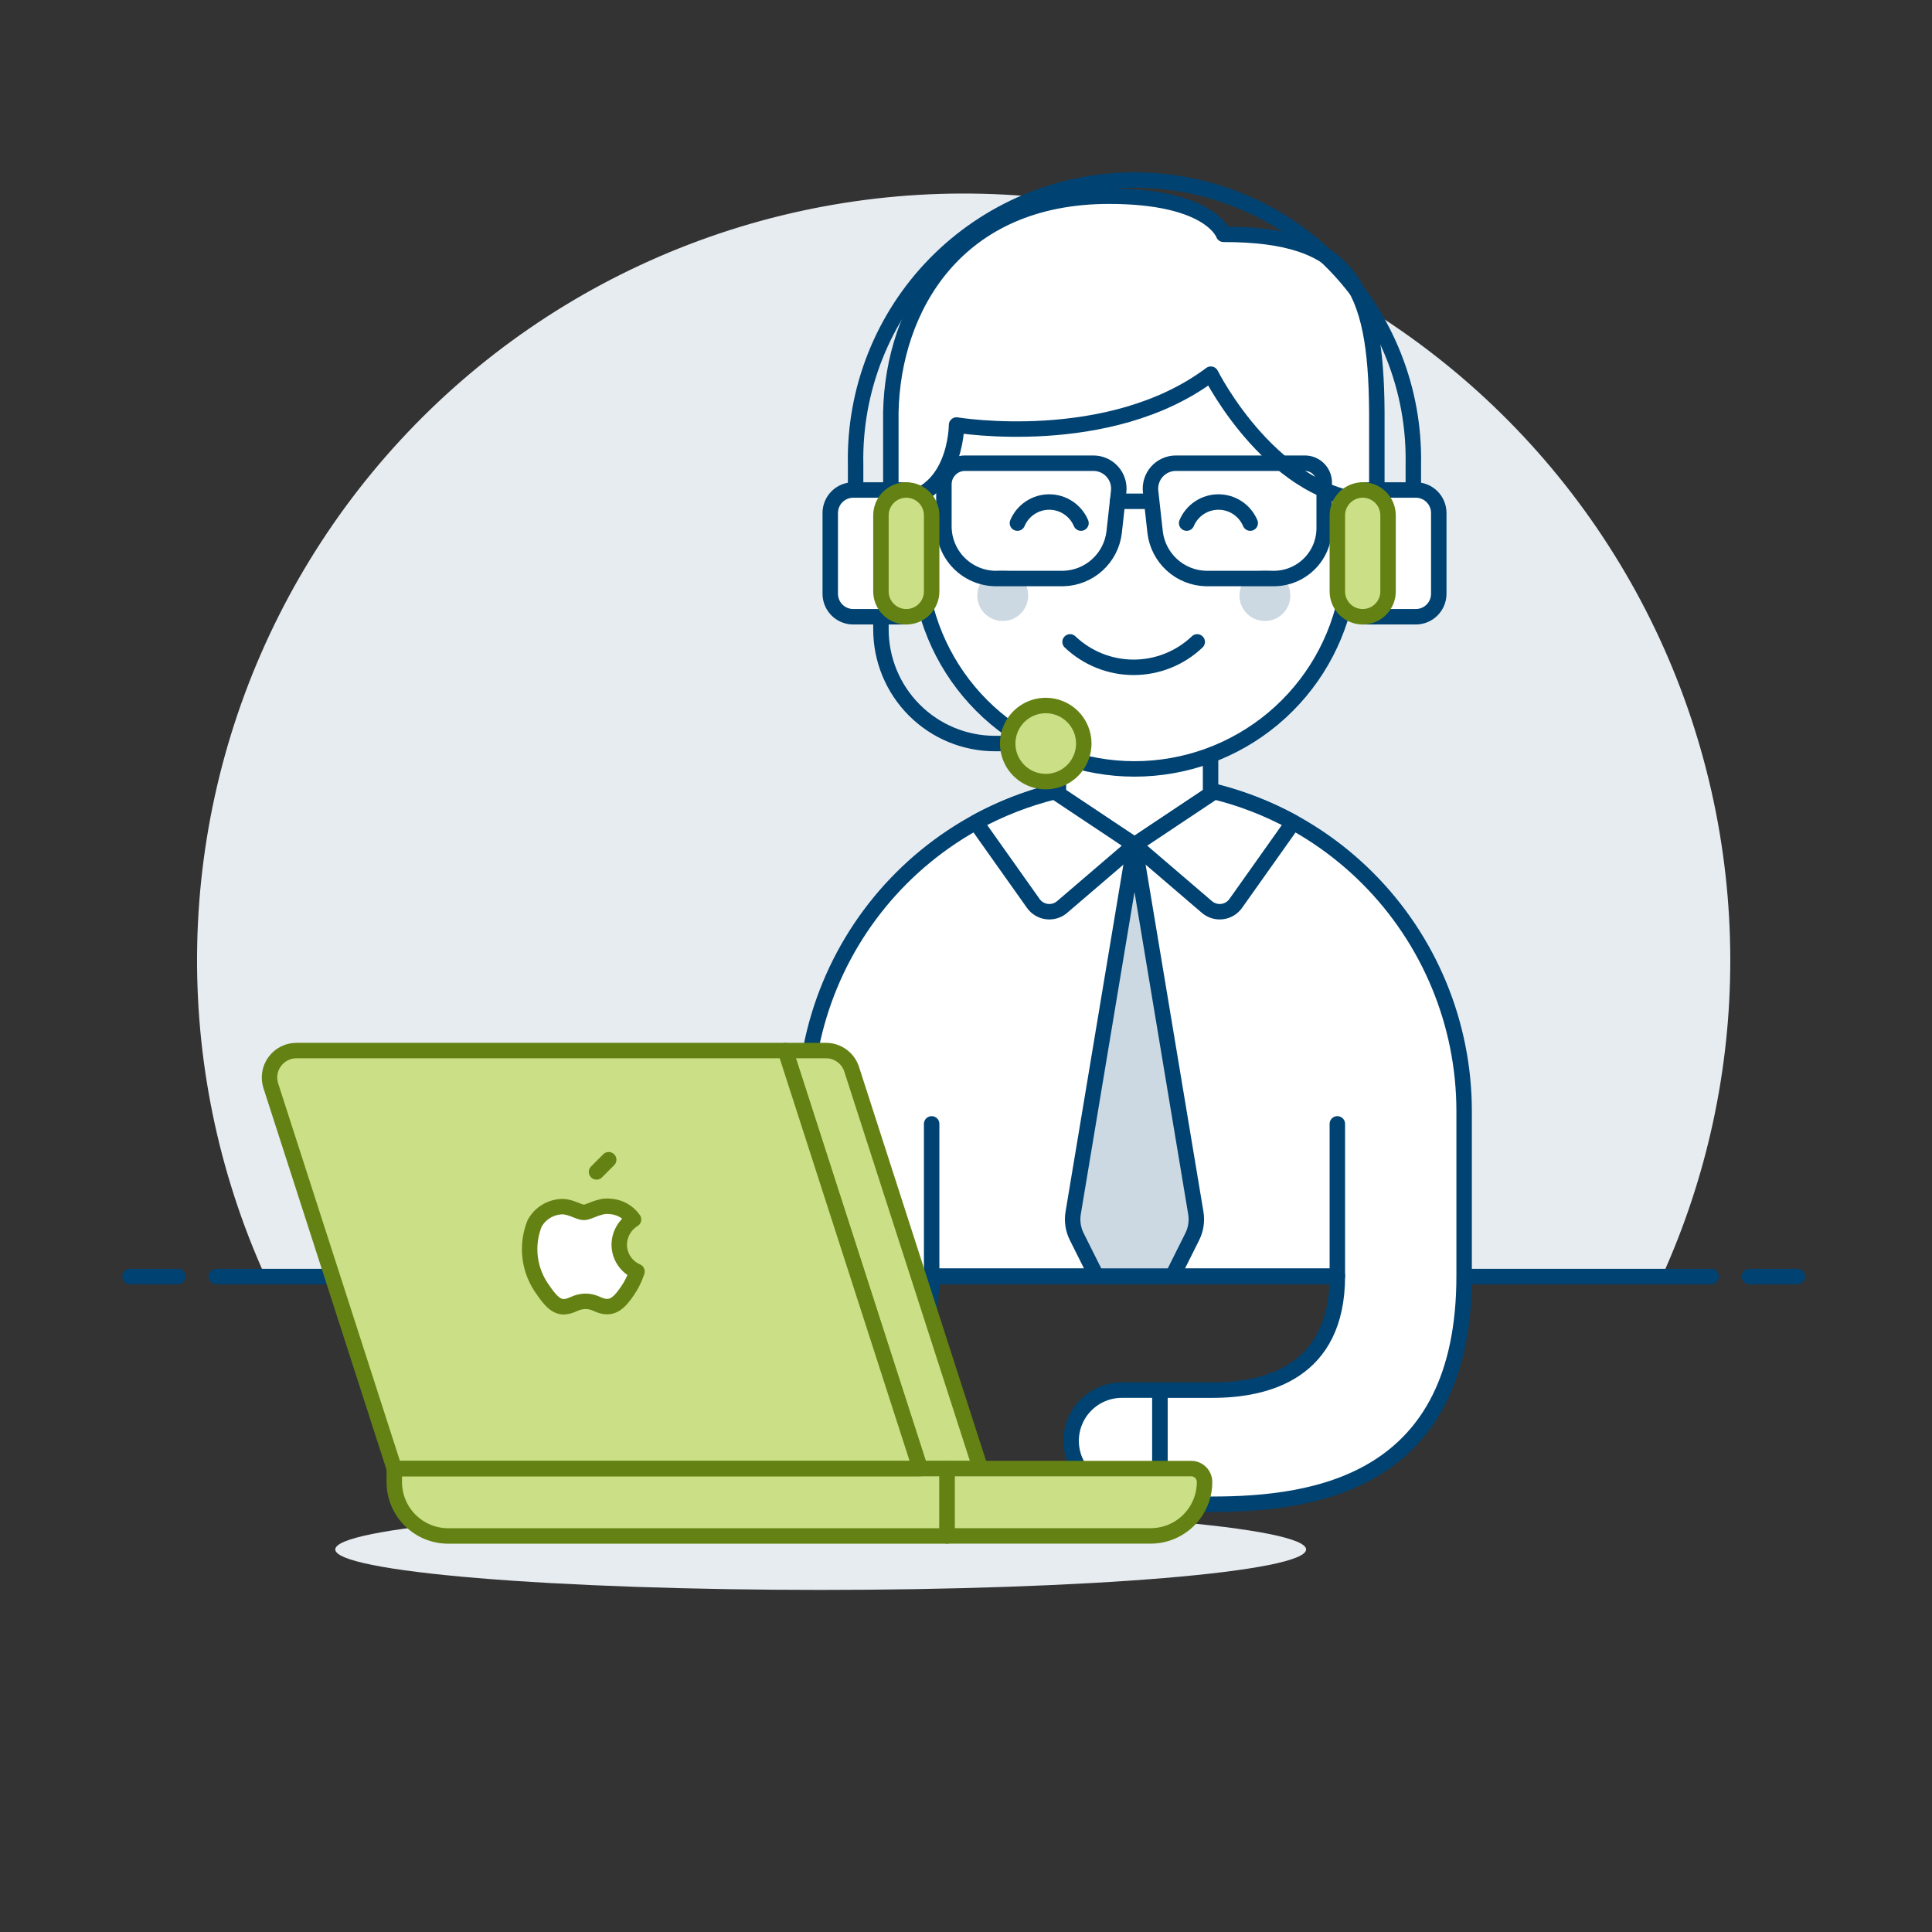 <?xml version="1.0" encoding="UTF-8"?>
<svg xmlns="http://www.w3.org/2000/svg" width="500" height="500" viewBox="0 0 500 500" fill="none">
  <rect x="0" y="0" width="500" height="500" fill="#333333" stroke="none"/>
  <g id="customer-service-laptop-5">
    <path id="Vector" d="M447.795 248.512C447.799 218.902 441.175 189.666 428.409 162.949C415.642 136.232 397.058 112.711 374.018 94.112C350.978 75.512 324.067 62.306 295.259 55.461C266.45 48.616 236.475 48.306 207.531 54.554C178.588 60.802 151.41 73.449 127.99 91.569C104.571 109.688 85.504 132.819 72.188 159.267C58.872 185.714 51.645 214.807 51.037 244.411C50.429 274.015 56.455 303.38 68.673 330.352H430.118C441.784 304.646 447.811 276.741 447.795 248.512Z" fill="#E7ECF1"></path>
    <path id="Vector_2" d="M55.955 330.367H442.835" stroke="#004272" stroke-width="4" stroke-linecap="round" stroke-linejoin="round"></path>
    <path id="Vector_3" d="M33.635 330.367H46.035" stroke="#004272" stroke-width="4" stroke-linecap="round" stroke-linejoin="round"></path>
    <path id="Vector_4" d="M452.755 330.367H465.155" stroke="#004272" stroke-width="4" stroke-linecap="round" stroke-linejoin="round"></path>
    <path id="Vector_5" d="M86.767 400.997C86.767 402.372 90.016 403.734 96.329 405.004C102.643 406.275 111.896 407.429 123.562 408.401C135.227 409.373 149.076 410.145 164.318 410.671C179.56 411.197 195.896 411.468 212.393 411.468C228.891 411.468 245.227 411.197 260.469 410.671C275.711 410.145 289.56 409.373 301.225 408.401C312.891 407.429 322.144 406.275 328.458 405.004C334.771 403.734 338.02 402.372 338.02 400.997C338.02 398.22 324.785 395.557 301.225 393.594C277.665 391.63 245.712 390.527 212.393 390.527C179.075 390.527 147.121 391.63 123.562 393.594C100.002 395.557 86.767 398.22 86.767 400.997Z" fill="#E7ECF1"></path>
    <path id="Vector_6" d="M293.609 202.27C270.983 202.27 249.283 211.258 233.284 227.257C217.285 243.256 208.297 264.956 208.297 287.582V310.562C208.297 353.813 192.921 359.77 175.898 359.77H162.367V389.297H175.903C199.741 389.297 241.112 369.457 241.112 330.238H346.105C346.105 355.202 327.709 359.77 313.707 359.77H300.171V389.297H313.707C340.644 389.297 378.916 383.553 378.916 330.233V287.577C378.915 264.953 369.926 243.255 353.929 227.257C337.931 211.259 316.233 202.271 293.609 202.27Z" fill="white"></path>
    <path id="Vector_7" d="M293.609 202.27C270.983 202.27 249.283 211.258 233.284 227.257C217.285 243.256 208.297 264.956 208.297 287.582V310.562C208.297 353.813 192.921 359.77 175.898 359.77H162.367V389.297H175.903C199.741 389.297 241.112 369.457 241.112 330.238H346.105C346.105 355.202 327.709 359.77 313.707 359.77H300.171V389.297H313.707C340.644 389.297 378.916 383.553 378.916 330.233V287.577C378.915 264.953 369.926 243.255 353.929 227.257C337.931 211.259 316.233 202.271 293.609 202.27Z" stroke="#004272" stroke-width="4" stroke-linecap="round" stroke-linejoin="round"></path>
    <path id="Vector_8" d="M313.294 205.554L293.608 218.678L273.922 205.554V189.146H313.294V205.554Z" fill="white"></path>
    <path id="Vector_9" d="M313.294 205.554L293.608 218.678L273.922 205.554V189.146H313.294V205.554Z" stroke="#004272" stroke-width="4" stroke-linecap="round" stroke-linejoin="round"></path>
    <path id="Vector_10" d="M293.609 218.678L277.737 313.91C277.389 316.001 277.712 318.149 278.659 320.045L283.768 330.253H303.454L308.558 320.045C309.504 318.15 309.825 316.004 309.476 313.915L293.609 218.678Z" fill="#CCD9E2" stroke="#004272" stroke-width="4" stroke-linecap="round" stroke-linejoin="round"></path>
    <path id="Vector_11" d="M319.802 233.815L334.682 212.82C328.249 209.306 321.389 206.638 314.272 204.884L293.599 218.663L312.333 234.718C312.869 235.181 313.496 235.526 314.173 235.733C314.851 235.939 315.564 236.002 316.267 235.917C316.97 235.832 317.648 235.601 318.256 235.239C318.865 234.877 319.392 234.392 319.802 233.815Z" fill="white" stroke="#004272" stroke-width="4" stroke-linecap="round" stroke-linejoin="round"></path>
    <path id="Vector_12" d="M267.419 233.815L252.539 212.82C258.971 209.304 265.832 206.637 272.949 204.884L293.623 218.663L274.889 234.718C274.353 235.181 273.726 235.526 273.048 235.733C272.371 235.939 271.658 236.002 270.955 235.917C270.251 235.832 269.574 235.601 268.965 235.239C268.356 234.877 267.83 234.392 267.419 233.815Z" fill="white" stroke="#004272" stroke-width="4" stroke-linecap="round" stroke-linejoin="round"></path>
    <path id="Vector_13" d="M241.111 290.86V330.233" stroke="#004272" stroke-width="4" stroke-linecap="round" stroke-linejoin="round"></path>
    <path id="Vector_14" d="M346.104 290.86V330.233" stroke="#004272" stroke-width="4" stroke-linecap="round" stroke-linejoin="round"></path>
    <path id="Vector_15" d="M300.171 386.013H290.33C288.607 386.013 286.9 385.673 285.308 385.014C283.716 384.354 282.269 383.388 281.05 382.169C279.831 380.95 278.865 379.503 278.205 377.911C277.546 376.319 277.206 374.612 277.206 372.889C277.206 371.165 277.546 369.459 278.205 367.866C278.865 366.274 279.831 364.827 281.05 363.609C282.269 362.39 283.716 361.423 285.308 360.764C286.9 360.104 288.607 359.765 290.33 359.765H300.171V386.013Z" fill="white" stroke="#004272" stroke-width="4" stroke-linecap="round" stroke-linejoin="round"></path>
    <path id="Vector_16" d="M162.367 386.013H152.527C150.803 386.013 149.096 385.673 147.504 385.014C145.912 384.354 144.465 383.388 143.246 382.169C142.028 380.95 141.061 379.503 140.401 377.911C139.742 376.319 139.402 374.612 139.402 372.889C139.402 371.165 139.742 369.459 140.401 367.866C141.061 366.274 142.028 364.827 143.246 363.609C144.465 362.39 145.912 361.423 147.504 360.764C149.096 360.104 150.803 359.765 152.527 359.765H162.367V386.013Z" fill="white" stroke="#004272" stroke-width="4" stroke-linecap="round" stroke-linejoin="round"></path>
    <path id="Vector_17" d="M349.547 129.893V116.735C349.616 109.345 348.221 102.015 345.441 95.168C342.662 88.321 338.553 82.093 333.352 76.843C328.152 71.593 321.962 67.426 315.142 64.582C308.321 61.738 301.005 60.274 293.615 60.274C286.226 60.274 278.909 61.738 272.089 64.582C265.268 67.426 259.079 71.593 253.878 76.843C248.678 82.093 244.569 88.321 241.789 95.168C239.01 102.015 237.614 109.345 237.684 116.735V129.893C236.387 129.893 235.103 130.149 233.905 130.645C232.708 131.142 231.619 131.869 230.703 132.786C229.786 133.703 229.059 134.792 228.563 135.99C228.068 137.188 227.813 138.472 227.813 139.769V143.057C227.815 145.675 228.855 148.184 230.706 150.035C232.557 151.886 235.066 152.926 237.684 152.928C237.988 152.912 238.291 152.88 238.592 152.833C240.875 165.768 247.642 177.485 257.704 185.926C267.766 194.368 280.481 198.995 293.615 198.995C306.75 198.995 319.464 194.368 329.527 185.926C339.589 177.485 346.356 165.768 348.639 152.833C348.947 152.863 349.234 152.928 349.547 152.928C352.165 152.928 354.676 151.888 356.528 150.037C358.38 148.186 359.421 145.676 359.422 143.057V139.769C359.423 138.472 359.168 137.187 358.672 135.989C358.176 134.79 357.448 133.702 356.531 132.784C355.614 131.867 354.525 131.14 353.327 130.644C352.128 130.148 350.844 129.893 349.547 129.893Z" fill="white" stroke="#004272" stroke-width="4" stroke-linecap="round" stroke-linejoin="round"></path>
    <path id="Vector_18" d="M333.938 154.133C333.938 155.436 333.552 156.709 332.828 157.792C332.103 158.875 331.074 159.718 329.871 160.216C328.667 160.714 327.342 160.843 326.065 160.587C324.788 160.332 323.615 159.703 322.695 158.78C321.775 157.858 321.15 156.683 320.898 155.405C320.647 154.127 320.78 152.803 321.281 151.601C321.782 150.398 322.629 149.372 323.714 148.651C324.799 147.93 326.074 147.547 327.376 147.551C329.119 147.555 330.789 148.251 332.019 149.485C333.249 150.719 333.94 152.391 333.938 154.133Z" fill="#CCD9E2"></path>
    <path id="Vector_19" d="M266.091 154.133C266.091 155.435 265.705 156.708 264.981 157.79C264.258 158.872 263.23 159.716 262.027 160.214C260.825 160.712 259.501 160.843 258.225 160.589C256.948 160.335 255.775 159.708 254.855 158.787C253.934 157.867 253.307 156.694 253.053 155.417C252.799 154.141 252.93 152.817 253.428 151.614C253.926 150.412 254.77 149.384 255.852 148.661C256.934 147.937 258.207 147.551 259.509 147.551C260.373 147.55 261.23 147.719 262.029 148.05C262.828 148.38 263.554 148.865 264.166 149.476C264.777 150.088 265.262 150.814 265.592 151.613C265.923 152.412 266.092 153.268 266.091 154.133Z" fill="#CCD9E2"></path>
    <path id="Vector_20" d="M323.557 135.38C322.874 133.762 321.73 132.381 320.267 131.41C318.804 130.439 317.087 129.921 315.331 129.921C313.575 129.921 311.858 130.439 310.395 131.41C308.931 132.381 307.787 133.762 307.104 135.38" stroke="#004272" stroke-width="4" stroke-linecap="round" stroke-linejoin="round"></path>
    <path id="Vector_21" d="M279.76 135.38C279.078 133.762 277.933 132.381 276.47 131.41C275.007 130.439 273.29 129.921 271.534 129.921C269.778 129.921 268.061 130.439 266.598 131.41C265.134 132.381 263.99 133.762 263.308 135.38" stroke="#004272" stroke-width="4" stroke-linecap="round" stroke-linejoin="round"></path>
    <path id="Vector_22" d="M276.933 166.122C281.369 170.346 287.259 172.702 293.385 172.702C299.51 172.702 305.401 170.346 309.837 166.122" stroke="#004272" stroke-width="4" stroke-linecap="round" stroke-linejoin="round"></path>
    <path id="Vector_23" d="M287.036 50.772C247.555 50.772 231.102 79.619 230.547 106.705V129.74C247.555 129.74 247.555 109.994 247.555 109.994C247.555 109.994 287.036 116.576 313.359 96.835C313.359 96.835 329.806 129.74 356.323 129.74V106.705C356.129 73.617 349.155 60.642 316.643 60.642C316.648 60.642 313.359 50.772 287.036 50.772Z" fill="white"></path>
    <path id="Vector_24" d="M287.036 50.772C247.555 50.772 231.102 79.619 230.547 106.705V129.74C247.555 129.74 247.555 109.994 247.555 109.994C247.555 109.994 287.036 116.576 313.359 96.835C313.359 96.835 329.806 129.74 356.323 129.74V106.705C356.129 73.617 349.155 60.642 316.643 60.642C316.648 60.642 313.359 50.772 287.036 50.772Z" stroke="#004272" stroke-width="4" stroke-linecap="round" stroke-linejoin="round"></path>
    <path id="Vector_25" d="M275.261 149.719H257.44C253.94 149.624 250.613 148.175 248.159 145.678C245.705 143.18 244.315 139.828 244.281 136.327V125.331C244.281 123.883 244.856 122.496 245.879 121.473C246.902 120.449 248.29 119.875 249.737 119.875H282.969C283.895 119.874 284.81 120.07 285.655 120.447C286.5 120.825 287.256 121.376 287.873 122.066C288.49 122.755 288.955 123.567 289.238 124.448C289.52 125.33 289.613 126.261 289.511 127.181L288.336 137.78C287.945 141.005 286.411 143.983 284.012 146.173C281.613 148.363 278.508 149.621 275.261 149.719Z" stroke="#004272" stroke-width="4" stroke-linecap="round" stroke-linejoin="round"></path>
    <path id="Vector_26" d="M312 149.719H329.856C331.582 149.692 333.285 149.324 334.867 148.635C336.449 147.946 337.879 146.949 339.073 145.704C340.267 144.458 341.203 142.988 341.825 141.378C342.447 139.769 342.744 138.052 342.698 136.327V125.33C342.76 124.624 342.671 123.913 342.439 123.244C342.206 122.575 341.834 121.962 341.348 121.447C340.862 120.931 340.272 120.525 339.617 120.254C338.962 119.983 338.257 119.853 337.549 119.874H304.317C303.391 119.874 302.476 120.069 301.63 120.447C300.785 120.825 300.029 121.377 299.411 122.067C298.794 122.757 298.329 123.57 298.047 124.452C297.765 125.334 297.672 126.265 297.775 127.185L298.95 137.78C299.341 141.001 300.872 143.975 303.265 146.165C305.659 148.355 308.758 149.615 312 149.719Z" stroke="#004272" stroke-width="4" stroke-linecap="round" stroke-linejoin="round"></path>
    <path id="Vector_27" d="M289.229 129.74H298.003" stroke="#004272" stroke-width="4" stroke-linecap="round" stroke-linejoin="round"></path>
    <path id="Vector_28" d="M227.987 153.057V162.897C227.987 170.73 231.099 178.241 236.637 183.779C242.175 189.318 249.687 192.429 257.519 192.429H260.798" stroke="#004272" stroke-width="4" stroke-linecap="round" stroke-linejoin="round"></path>
    <path id="Vector_29" d="M221.431 136.649V120.247C221.236 110.646 222.958 101.103 226.498 92.177C230.037 83.25 235.322 75.119 242.042 68.261C248.763 61.402 256.785 55.953 265.638 52.234C274.49 48.514 283.996 46.598 293.599 46.598C303.201 46.598 312.707 48.514 321.56 52.234C330.413 55.953 338.435 61.402 345.155 68.261C351.876 75.119 357.161 83.25 360.7 92.177C364.239 101.103 365.962 110.646 365.767 120.247V133.371" stroke="#004272" stroke-width="4" stroke-linecap="round" stroke-linejoin="round"></path>
    <path id="Vector_30" d="M234.549 159.619H220.82C219.242 159.619 217.728 158.992 216.611 157.876C215.495 156.759 214.868 155.246 214.868 153.667V132.761C214.868 131.182 215.495 129.668 216.611 128.552C217.728 127.436 219.242 126.809 220.82 126.809H234.549V159.619Z" fill="white" stroke="#004272" stroke-width="4" stroke-linecap="round" stroke-linejoin="round"></path>
    <path id="Vector_31" d="M227.987 153.057C227.987 154.797 228.679 156.466 229.909 157.697C231.14 158.928 232.809 159.619 234.549 159.619C236.29 159.619 237.959 158.928 239.189 157.697C240.42 156.466 241.111 154.797 241.111 153.057V133.371C241.111 131.63 240.42 129.961 239.189 128.731C237.959 127.5 236.29 126.809 234.549 126.809C232.809 126.809 231.14 127.5 229.909 128.731C228.679 129.961 227.987 131.63 227.987 133.371V153.057Z" fill="#CBDF86" stroke="#648213" stroke-width="4" stroke-linecap="round" stroke-linejoin="round"></path>
    <path id="Vector_32" d="M352.672 159.619H366.401C367.98 159.619 369.494 158.992 370.61 157.876C371.726 156.759 372.353 155.246 372.353 153.667V132.761C372.353 131.182 371.726 129.668 370.61 128.552C369.494 127.436 367.98 126.809 366.401 126.809H352.672V159.619Z" fill="white" stroke="#004272" stroke-width="4" stroke-linecap="round" stroke-linejoin="round"></path>
    <path id="Vector_33" d="M359.229 153.057C359.229 154.797 358.537 156.466 357.307 157.697C356.076 158.928 354.407 159.619 352.667 159.619C350.926 159.619 349.257 158.928 348.026 157.697C346.796 156.466 346.104 154.797 346.104 153.057V133.371C346.104 131.63 346.796 129.961 348.026 128.731C349.257 127.5 350.926 126.809 352.667 126.809C354.407 126.809 356.076 127.5 357.307 128.731C358.537 129.961 359.229 131.63 359.229 133.371V153.057Z" fill="#CBDF86" stroke="#648213" stroke-width="4" stroke-linecap="round" stroke-linejoin="round"></path>
    <path id="Vector_34" d="M280.484 192.429C280.484 194.377 279.907 196.28 278.825 197.9C277.742 199.519 276.205 200.781 274.405 201.526C272.606 202.271 270.626 202.465 268.716 202.085C266.806 201.705 265.052 200.767 263.675 199.389C262.298 198.012 261.361 196.257 260.982 194.347C260.602 192.437 260.798 190.457 261.544 188.658C262.29 186.859 263.553 185.322 265.172 184.24C266.792 183.159 268.696 182.583 270.644 182.583C271.936 182.583 273.216 182.838 274.411 183.333C275.605 183.828 276.69 184.553 277.604 185.468C278.518 186.382 279.242 187.467 279.737 188.662C280.231 189.856 280.485 191.136 280.484 192.429Z" fill="#CBDF86" stroke="#648213" stroke-width="4" stroke-linecap="round" stroke-linejoin="round"></path>
    <path id="Vector_35" d="M238.136 380.061H253.74L220.409 276.719C219.956 275.314 219.069 274.089 217.876 273.22C216.682 272.35 215.244 271.883 213.767 271.883H203.237L238.136 380.061Z" fill="#CBDF86" stroke="#648213" stroke-width="4" stroke-linejoin="round"></path>
    <path id="Vector_36" d="M102.039 380.061H238.136L203.238 271.883H76.733C75.632 271.882 74.547 272.141 73.566 272.639C72.585 273.137 71.736 273.86 71.088 274.749C70.439 275.638 70.011 276.668 69.837 277.754C69.663 278.841 69.748 279.953 70.086 281L102.039 380.061Z" fill="#CBDF86"></path>
    <path id="Vector_37" d="M102.038 380.061H245.114V397.51H115.996C112.293 397.509 108.743 396.037 106.126 393.419C103.508 390.801 102.038 387.25 102.038 383.548V380.061Z" fill="#CBDF86" stroke="#648213" stroke-width="4" stroke-linejoin="round"></path>
    <path id="Vector_38" d="M245.114 380.061H308.265C309.186 380.061 310.069 380.427 310.72 381.078C311.371 381.729 311.737 382.612 311.737 383.533C311.738 385.366 311.377 387.182 310.676 388.876C309.975 390.57 308.947 392.109 307.651 393.406C306.355 394.702 304.816 395.731 303.122 396.432C301.428 397.134 299.613 397.495 297.78 397.495H245.114V380.061Z" fill="#CBDF86" stroke="#648213" stroke-width="4" stroke-linejoin="round"></path>
    <path id="Vector_39" d="M160.259 322.119C160.271 320.806 160.617 319.518 161.265 318.376C161.912 317.234 162.839 316.276 163.959 315.591C163.247 314.58 162.31 313.747 161.223 313.158C160.135 312.57 158.925 312.241 157.689 312.198C155.016 311.926 152.481 313.766 151.127 313.766C149.773 313.766 147.685 312.233 145.468 312.278C144.014 312.318 142.596 312.736 141.353 313.49C140.109 314.244 139.083 315.308 138.375 316.578C137.23 319.403 136.828 322.475 137.209 325.499C137.589 328.524 138.739 331.4 140.548 333.854C141.986 335.932 143.702 338.273 145.959 338.189C148.131 338.1 148.935 336.785 151.574 336.785C154.212 336.785 154.937 338.189 157.233 338.144C159.53 338.1 161.047 336.026 162.481 333.938C163.504 332.435 164.303 330.791 164.852 329.058C163.491 328.478 162.33 327.511 161.514 326.277C160.697 325.044 160.261 323.598 160.259 322.119Z" fill="white" stroke="#648213" stroke-width="4" stroke-linejoin="round"></path>
    <path id="Vector_40" d="M154.381 303.29L157.53 300.141" stroke="#648213" stroke-width="4" stroke-linecap="round" stroke-linejoin="round"></path>
    <path id="Vector_41" d="M102.039 380.061H238.136L203.238 271.883H76.733C75.632 271.882 74.547 272.141 73.566 272.639C72.585 273.137 71.736 273.86 71.088 274.749C70.439 275.638 70.011 276.668 69.837 277.754C69.663 278.841 69.748 279.953 70.086 281L102.039 380.061Z" stroke="#648213" stroke-width="4" stroke-linejoin="round"></path>
  </g>
</svg>
